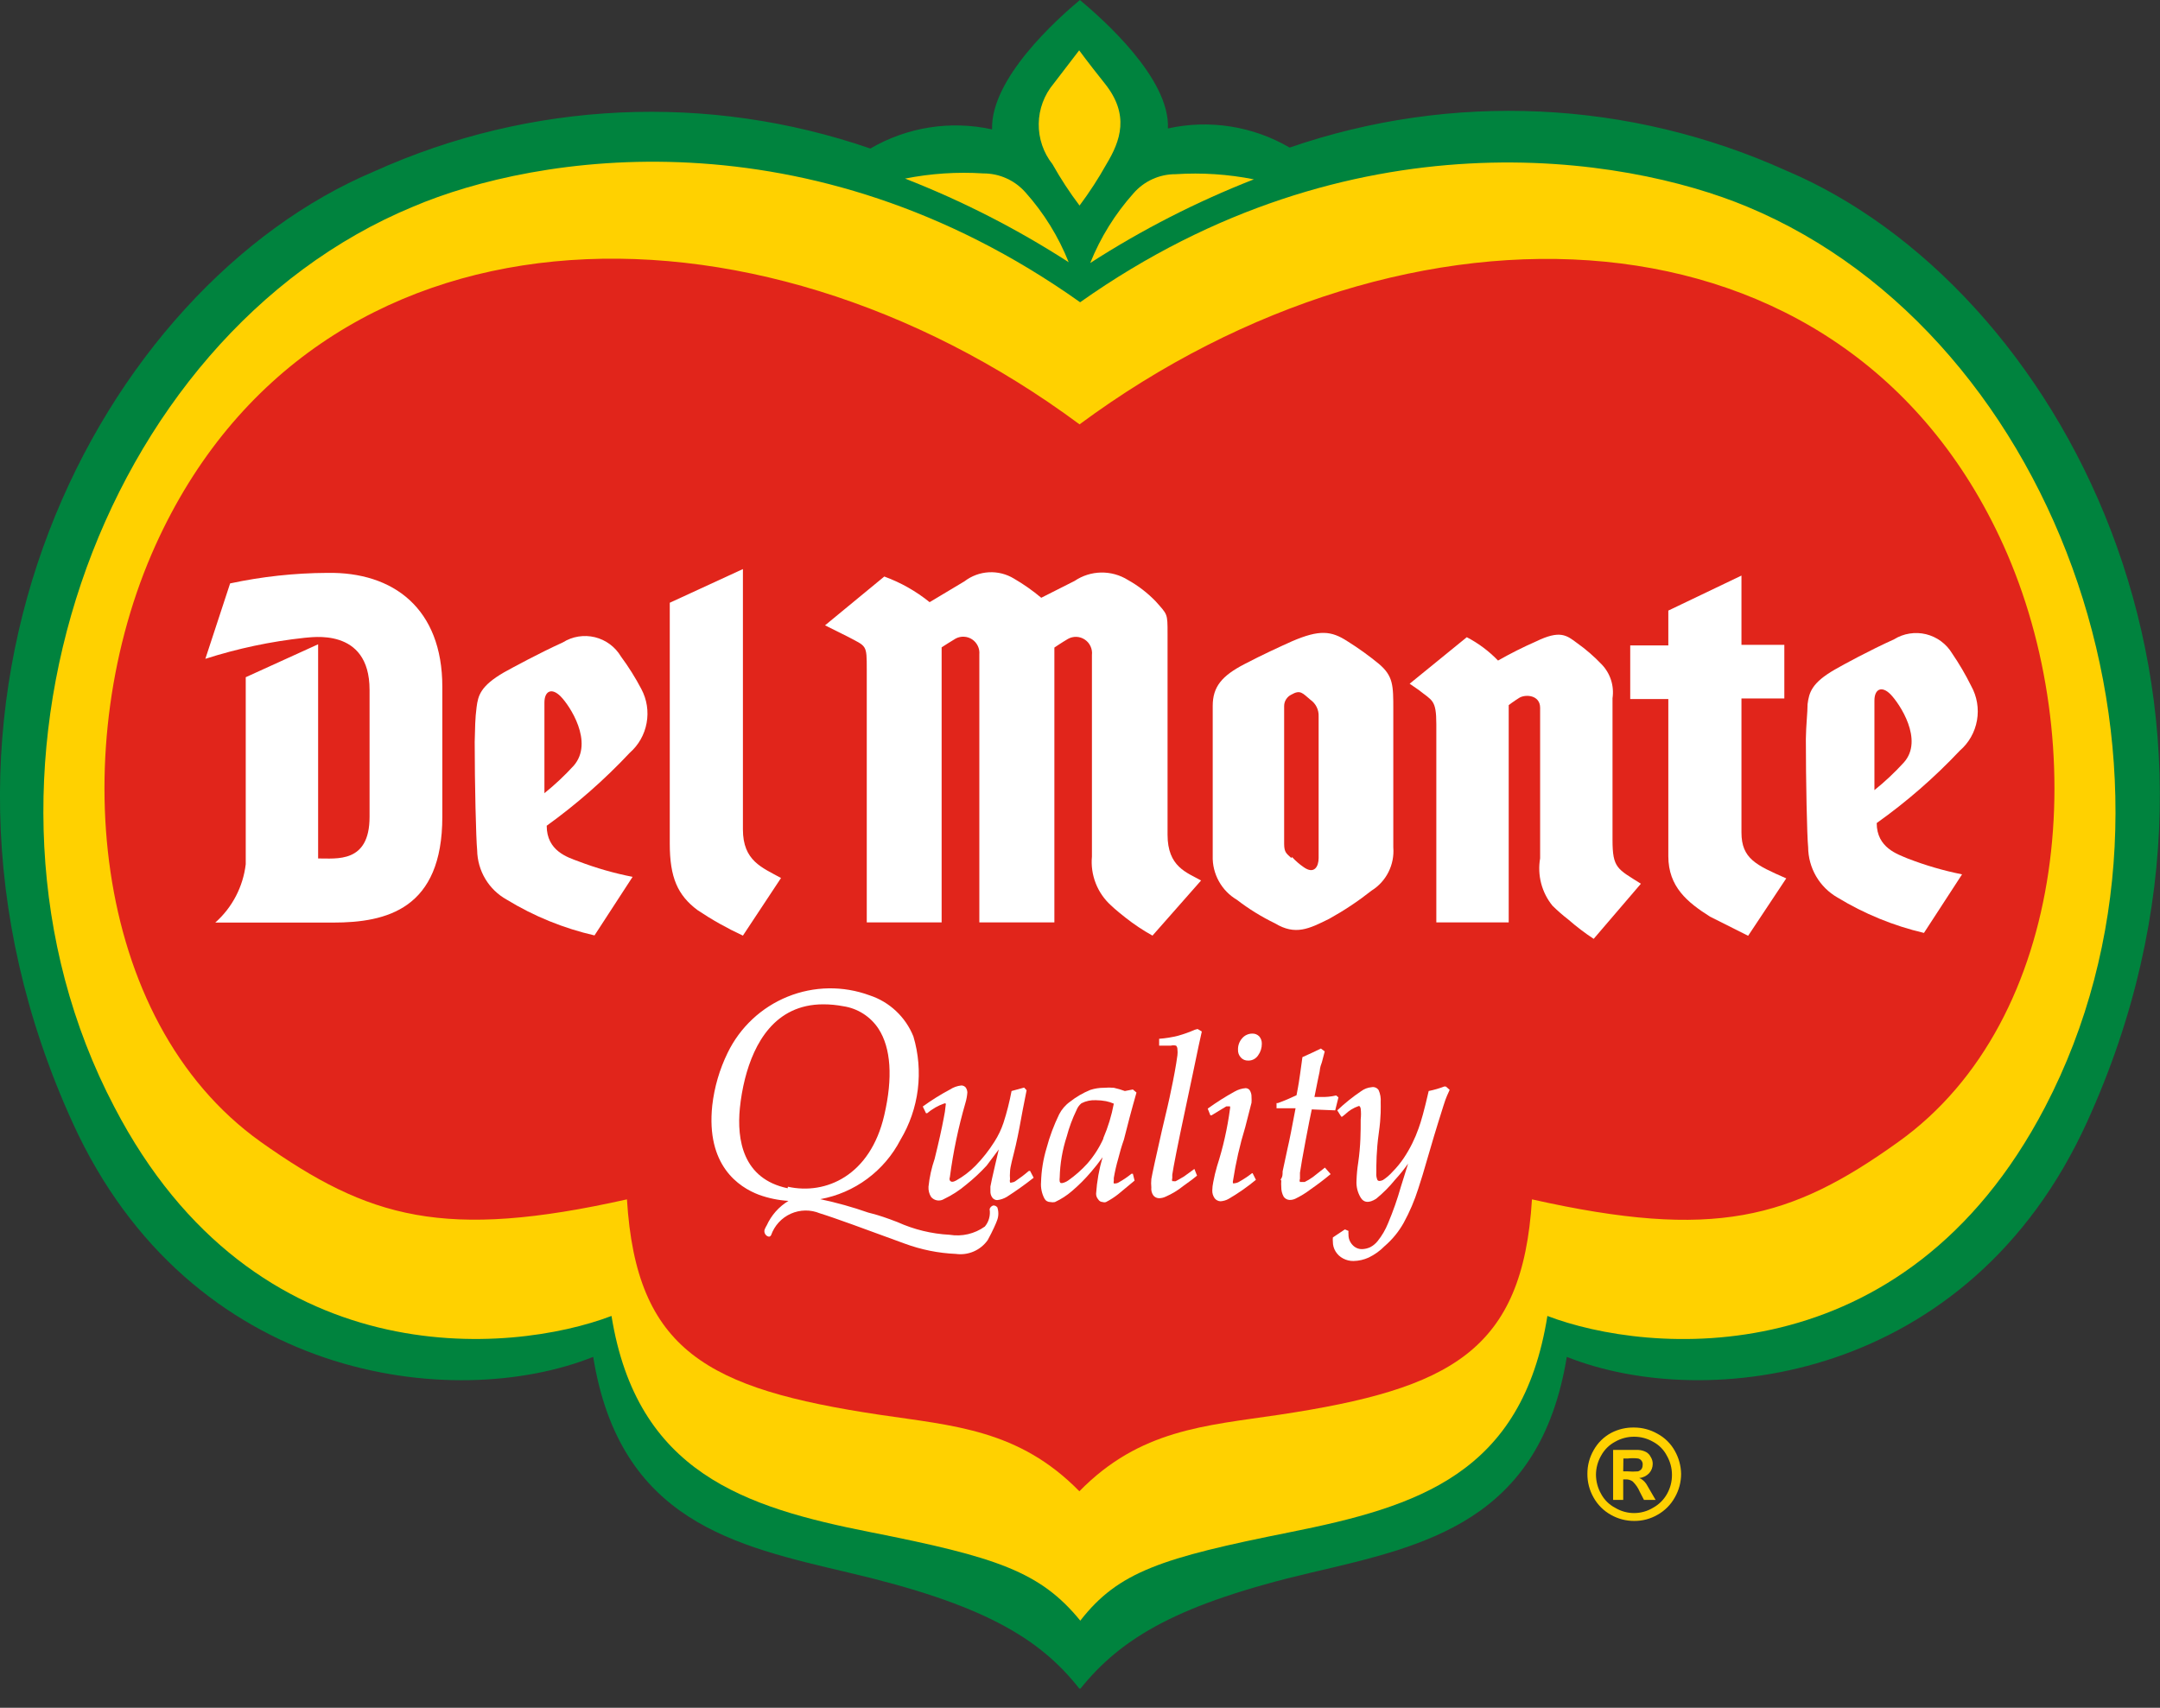 <?xml version="1.0" encoding="UTF-8" standalone="no"?>
<svg
   width="86"
   height="68"
   viewBox="0 0 86 68"
   fill="none"
   version="1.1"
   id="svg115"
   sodipodi:docname="logo-orange.svg"
   inkscape:version="1.2.1 (9c6d41e410, 2022-07-14)"
   xmlns:inkscape="http://www.inkscape.org/namespaces/inkscape"
   xmlns:sodipodi="http://sodipodi.sourceforge.net/DTD/sodipodi-0.dtd"
   xmlns="http://www.w3.org/2000/svg"
   xmlns:svg="http://www.w3.org/2000/svg">
  <rect x="0" y="0" width="86" height="68" fill="#333333" stroke="none"/>
  <defs
     id="defs119" />
  <sodipodi:namedview
     id="namedview117"
     pagecolor="#ffffff"
     bordercolor="#000000"
     borderopacity="0.25"
     inkscape:showpageshadow="2"
     inkscape:pageopacity="0.0"
     inkscape:pagecheckerboard="0"
     inkscape:deskcolor="#d1d1d1"
     showgrid="false"
     inkscape:zoom="8.7205882"
     inkscape:cx="42.141653"
     inkscape:cy="34"
     inkscape:window-width="1440"
     inkscape:window-height="838"
     inkscape:window-x="-6"
     inkscape:window-y="-6"
     inkscape:window-maximized="1"
     inkscape:current-layer="svg115" />
  <path
     fill-rule="evenodd"
     clip-rule="evenodd"
     d="M65.068 56.841C65.389 56.842 65.705 56.926 65.985 57.085C66.279 57.241 66.521 57.479 66.683 57.771C66.841 58.05 66.927 58.364 66.933 58.685C66.933 59.014 66.847 59.337 66.683 59.623C66.522 59.914 66.283 60.154 65.993 60.316C65.712 60.479 65.392 60.563 65.068 60.56C64.741 60.562 64.419 60.478 64.135 60.316C63.845 60.154 63.606 59.914 63.445 59.623C63.283 59.337 63.2 59.014 63.202 58.685C63.2 58.353 63.286 58.027 63.452 57.74C63.614 57.449 63.857 57.211 64.15 57.054C64.433 56.906 64.749 56.833 65.068 56.841ZM65.068 57.207C64.802 57.205 64.54 57.273 64.309 57.405C64.072 57.53 63.876 57.724 63.748 57.961C63.614 58.193 63.544 58.456 63.543 58.723C63.546 58.991 63.616 59.253 63.748 59.485C63.874 59.72 64.067 59.911 64.302 60.034C64.53 60.173 64.793 60.247 65.06 60.247C65.328 60.247 65.59 60.173 65.819 60.034C66.05 59.907 66.242 59.717 66.372 59.485C66.503 59.253 66.571 58.99 66.569 58.723C66.569 58.456 66.498 58.193 66.365 57.961C66.242 57.723 66.048 57.529 65.811 57.405C65.584 57.276 65.328 57.207 65.068 57.207ZM64.226 59.722V57.733H65.227C65.335 57.738 65.442 57.766 65.538 57.816C65.617 57.86 65.68 57.926 65.72 58.007C65.775 58.091 65.804 58.189 65.803 58.289C65.803 58.427 65.752 58.56 65.659 58.662C65.554 58.77 65.415 58.837 65.265 58.853C65.315 58.868 65.362 58.894 65.401 58.929C65.454 58.97 65.5 59.019 65.538 59.074C65.538 59.074 65.606 59.181 65.682 59.318L65.917 59.722H65.454L65.288 59.402C65.223 59.247 65.127 59.107 65.007 58.99C64.928 58.933 64.832 58.903 64.734 58.906H64.628V59.722H64.226ZM64.628 58.586H64.795C64.936 58.599 65.078 58.599 65.219 58.586C65.273 58.569 65.32 58.538 65.356 58.495C65.386 58.449 65.402 58.396 65.401 58.342C65.411 58.284 65.398 58.224 65.366 58.175C65.334 58.125 65.284 58.09 65.227 58.075C65.086 58.057 64.943 58.057 64.802 58.075H64.635L64.628 58.586Z"
     fill="#00833E"
     id="path65"
     style="fill:#ffd100;fill-opacity:1" />
  <path
     d="M71.112 6.791C64.878 3.975 57.811 3.648 51.346 5.876C49.883 5.021 48.153 4.749 46.5 5.114C46.591 3.125 43.906 0.762 42.996 0C42.086 0.762 39.439 3.125 39.499 5.152C37.846 4.787 36.117 5.059 34.653 5.914C28.188 3.686 21.122 4.013 14.888 6.829C4.05 11.402 -4.786 27.864 2.897 44.715C7.584 54.996 18.058 56.246 23.618 54.028C24.68 60.59 29.276 61.551 33.788 62.618C39.097 63.86 41.373 65.201 42.973 67.236H43.019C44.657 65.201 46.917 63.86 52.203 62.618C56.754 61.551 61.305 60.59 62.382 54.028C67.941 56.246 78.4 54.996 83.095 44.677C90.778 27.826 81.95 11.371 71.112 6.791Z"
     fill="#00833E"
     id="path67" />
  <path
     d="M49.922 7.141C48.897 6.937 47.849 6.868 46.805 6.936C46.488 6.934 46.174 7.002 45.885 7.133C45.595 7.265 45.338 7.457 45.129 7.698C44.399 8.515 43.816 9.453 43.407 10.472C45.463 9.147 47.646 8.031 49.922 7.141Z"
     fill="#FFD100"
     id="path69" />
  <path
     d="M42.98 8.192V8.185L42.973 8.192H42.98Z"
     fill="#FFD100"
     id="path71" />
  <path
     d="M42.973 1.997L42.98 2.003V1.997H42.973Z"
     fill="#FFD100"
     id="path73" />
  <path
     d="M42.982 8.185C43.374 7.661 43.731 7.111 44.051 6.539C44.613 5.609 44.984 4.573 43.991 3.33C43.232 2.378 42.982 2.02 42.967 2.004L41.951 3.33C41.575 3.778 41.365 4.342 41.357 4.927C41.349 5.512 41.542 6.081 41.905 6.539C42.227 7.112 42.587 7.662 42.982 8.185Z"
     fill="#FFD100"
     id="path75" />
  <path
     d="M40.835 7.667C40.624 7.427 40.365 7.234 40.075 7.103C39.785 6.971 39.469 6.904 39.151 6.905C38.107 6.838 37.059 6.907 36.034 7.111C38.311 7.999 40.494 9.115 42.549 10.441C42.144 9.423 41.564 8.484 40.835 7.667Z"
     fill="#FFD100"
     id="path77" />
  <path
     d="M69.55 8.224C64.681 6.197 53.79 4.413 43.005 12.035C32.189 4.36 21.298 6.166 16.459 8.224C3.884 13.429 -2.275 31.073 4.551 44.075C10.164 54.875 20.365 53.914 24.347 52.398C25.356 58.647 29.656 60.019 34.669 61.01C39.683 62.001 41.419 62.58 43.012 64.531C44.529 62.58 46.251 62.031 51.355 61.01C56.459 59.989 60.608 58.685 61.609 52.398C65.591 53.922 75.8 54.867 81.427 44.075C88.208 31.073 82.072 13.429 69.55 8.224Z"
     fill="#FFD100"
     id="path79" />
  <path
     d="M79.767 21.713C73.426 7.682 56.043 7.233 42.982 16.897C29.914 7.21 12.531 7.682 6.19 21.713C2.641 29.571 3.566 40.607 10.384 45.469C14.685 48.518 17.68 49.387 24.962 47.756C25.333 53.792 28.162 55.301 35.003 56.33C37.969 56.772 40.563 56.917 42.975 59.379C45.386 56.917 47.98 56.772 50.946 56.33C57.772 55.301 60.624 53.792 60.995 47.756C68.261 49.387 71.295 48.541 75.58 45.469C82.391 40.607 83.316 29.571 79.767 21.713Z"
     fill="#E1251B"
     id="path81" />
  <path
     d="M44.786 43.442C44.642 43.389 44.495 43.346 44.346 43.313C44.217 43.302 44.088 43.302 43.959 43.313C43.774 43.312 43.59 43.34 43.413 43.397C43.122 43.515 42.849 43.674 42.602 43.869C42.419 43.999 42.271 44.172 42.169 44.372C41.96 44.802 41.792 45.251 41.669 45.714C41.536 46.154 41.462 46.61 41.449 47.07C41.431 47.297 41.479 47.525 41.585 47.726C41.608 47.768 41.642 47.804 41.684 47.828C41.725 47.852 41.773 47.864 41.821 47.863C41.88 47.876 41.943 47.876 42.002 47.863C42.25 47.748 42.479 47.6 42.685 47.421C42.958 47.188 43.212 46.933 43.444 46.659C43.605 46.473 43.757 46.28 43.899 46.079C43.761 46.551 43.674 47.037 43.641 47.527C43.639 47.611 43.669 47.693 43.724 47.756C43.743 47.788 43.769 47.815 43.801 47.834C43.833 47.852 43.869 47.862 43.906 47.863C43.948 47.877 43.993 47.877 44.035 47.863C44.207 47.775 44.369 47.67 44.521 47.55L45.173 47.009L45.105 46.735H45.051C44.897 46.861 44.732 46.973 44.559 47.07C44.511 47.103 44.456 47.121 44.399 47.123H44.346C44.335 47.086 44.335 47.047 44.346 47.009C44.343 46.974 44.343 46.938 44.346 46.903C44.39 46.645 44.448 46.391 44.521 46.14C44.584 45.883 44.659 45.628 44.748 45.378C44.885 44.829 45.044 44.22 45.249 43.503L45.105 43.381L44.786 43.442ZM43.929 45.34C43.766 45.7 43.552 46.034 43.292 46.331C43.065 46.582 42.81 46.807 42.533 47.002C42.461 47.053 42.378 47.09 42.291 47.108H42.238C42.226 47.102 42.217 47.093 42.209 47.082C42.201 47.072 42.195 47.06 42.192 47.047C42.184 46.994 42.184 46.94 42.192 46.887C42.205 46.33 42.3 45.778 42.473 45.249C42.568 44.889 42.698 44.539 42.86 44.205C42.901 44.098 42.969 44.003 43.057 43.93C43.237 43.838 43.439 43.796 43.641 43.808C43.773 43.809 43.905 43.822 44.035 43.846C44.142 43.868 44.246 43.901 44.346 43.945C44.258 44.417 44.118 44.877 43.929 45.317V45.34Z"
     fill="white"
     id="path83" />
  <path
     d="M47.569 41.003C47.355 41.098 47.135 41.176 46.909 41.24C46.661 41.303 46.407 41.344 46.151 41.362V41.636H46.614C46.683 41.618 46.756 41.618 46.826 41.636C46.862 41.675 46.881 41.727 46.879 41.781C46.889 41.859 46.889 41.939 46.879 42.017C46.826 42.413 46.735 42.909 46.614 43.473C46.568 43.717 46.447 44.235 46.265 44.997C46.022 46.064 45.87 46.765 45.84 46.948C45.829 47.06 45.829 47.172 45.84 47.283C45.827 47.397 45.857 47.511 45.923 47.604C45.951 47.637 45.986 47.664 46.025 47.682C46.065 47.701 46.108 47.71 46.151 47.71C46.24 47.709 46.328 47.688 46.409 47.649C46.662 47.539 46.899 47.396 47.114 47.222C47.395 47.024 47.584 46.88 47.66 46.811L47.554 46.544L47.145 46.842C47 46.925 46.879 47.002 46.811 47.032C46.786 47.039 46.76 47.039 46.735 47.032C46.735 47.032 46.735 47.032 46.674 47.032C46.66 46.995 46.66 46.955 46.674 46.918C46.671 46.87 46.671 46.821 46.674 46.773C46.72 46.46 46.887 45.599 47.198 44.144L47.493 42.749C47.683 41.827 47.804 41.263 47.85 41.072L47.683 40.973L47.569 41.003Z"
     fill="white"
     id="path85" />
  <path
     d="M49.852 46.712C49.694 46.836 49.526 46.948 49.351 47.047C49.29 47.087 49.219 47.11 49.147 47.115C49.138 47.12 49.129 47.122 49.12 47.122C49.111 47.122 49.102 47.12 49.093 47.115C49.081 47.081 49.081 47.043 49.093 47.009C49.204 46.289 49.366 45.578 49.579 44.882L49.829 43.907C49.834 43.831 49.834 43.754 49.829 43.678C49.833 43.581 49.806 43.485 49.753 43.404C49.734 43.38 49.71 43.361 49.682 43.348C49.655 43.334 49.624 43.328 49.594 43.328C49.439 43.34 49.289 43.387 49.154 43.465C48.784 43.669 48.427 43.895 48.085 44.143L48.191 44.41H48.236L48.752 44.097L48.828 44.052C48.896 44.052 48.957 44.052 48.972 44.052C48.981 44.084 48.981 44.118 48.972 44.151C48.869 44.927 48.696 45.692 48.456 46.437C48.395 46.645 48.344 46.856 48.305 47.07C48.282 47.178 48.269 47.287 48.267 47.398C48.262 47.512 48.297 47.625 48.365 47.718C48.394 47.753 48.429 47.782 48.47 47.801C48.511 47.821 48.555 47.832 48.6 47.832C48.709 47.824 48.816 47.793 48.911 47.74C49.295 47.517 49.661 47.262 50.004 46.978L49.875 46.719L49.852 46.712Z"
     fill="white"
     id="path87" />
  <path
     d="M46.486 33.237C46.486 33.237 46.486 26.073 46.486 25.242C46.486 24.412 46.486 24.48 46.016 23.947C45.69 23.609 45.317 23.321 44.908 23.093C44.588 22.893 44.217 22.791 43.841 22.797C43.464 22.804 43.097 22.92 42.785 23.131L41.457 23.802C41.118 23.517 40.755 23.262 40.373 23.04C40.071 22.856 39.722 22.768 39.37 22.787C39.019 22.806 38.681 22.931 38.401 23.146L37.013 23.977C36.471 23.539 35.861 23.194 35.208 22.956L32.849 24.899L33.751 25.349C34.51 25.753 34.51 25.654 34.51 26.675V36.728H37.491V25.776C37.574 25.723 37.892 25.517 38.052 25.425C38.154 25.371 38.27 25.346 38.385 25.353C38.501 25.359 38.613 25.396 38.709 25.461C38.805 25.526 38.882 25.616 38.932 25.721C38.982 25.825 39.003 25.942 38.992 26.058V36.728H41.98V25.784C41.98 25.784 42.284 25.578 42.519 25.441C42.623 25.382 42.74 25.354 42.859 25.358C42.978 25.363 43.093 25.4 43.192 25.467C43.291 25.533 43.37 25.625 43.419 25.734C43.469 25.842 43.489 25.962 43.475 26.081V34.106C43.442 34.467 43.493 34.831 43.625 35.168C43.756 35.506 43.965 35.807 44.233 36.05C44.37 36.187 44.757 36.499 44.809 36.537C45.149 36.805 45.509 37.045 45.886 37.254L47.821 35.059C47.252 34.739 46.486 34.518 46.486 33.237Z"
     fill="white"
     id="path89" />
  <path
     d="M25.073 29.975C25.425 29.667 25.662 29.248 25.745 28.787C25.83 28.326 25.756 27.851 25.536 27.437C25.299 26.985 25.027 26.552 24.724 26.142C24.611 25.951 24.46 25.784 24.282 25.652C24.104 25.52 23.901 25.425 23.686 25.372C23.47 25.32 23.247 25.311 23.028 25.346C22.809 25.381 22.599 25.46 22.411 25.578C21.44 26.02 20.394 26.591 20.075 26.767C19.127 27.315 19.036 27.696 18.976 28.154C18.915 28.611 18.915 28.985 18.9 29.541C18.9 31.195 18.953 33.42 18.998 33.855C19.005 34.257 19.116 34.651 19.323 34.997C19.529 35.342 19.823 35.626 20.174 35.821C21.255 36.482 22.436 36.963 23.67 37.246L25.187 34.914C24.453 34.771 23.732 34.564 23.033 34.297C22.601 34.137 21.767 33.885 21.767 32.879C22.959 32.02 24.067 31.048 25.073 29.975ZM22.844 30.486C22.483 30.881 22.092 31.248 21.676 31.583V27.978C21.676 27.514 21.964 27.369 22.32 27.727C22.677 28.085 23.655 29.549 22.844 30.486Z"
     fill="white"
     id="path91" />
  <path
     d="M49.852 41.156C49.777 41.157 49.704 41.173 49.636 41.205C49.568 41.236 49.507 41.282 49.458 41.339C49.346 41.464 49.286 41.628 49.291 41.796C49.288 41.853 49.297 41.91 49.316 41.964C49.336 42.017 49.366 42.067 49.405 42.108C49.441 42.149 49.486 42.18 49.535 42.201C49.585 42.222 49.639 42.232 49.693 42.23C49.773 42.233 49.852 42.214 49.922 42.177C49.992 42.139 50.052 42.084 50.095 42.017C50.191 41.884 50.241 41.724 50.239 41.56C50.243 41.451 50.205 41.344 50.133 41.263C50.096 41.226 50.052 41.198 50.004 41.179C49.956 41.161 49.904 41.153 49.852 41.156Z"
     fill="white"
     id="path93" />
  <path
     d="M31.096 34.96C30.338 34.541 29.579 34.281 29.579 33.024V22.659L26.667 24V33.595C26.667 34.937 26.978 35.646 27.774 36.24C28.348 36.625 28.952 36.964 29.579 37.254L31.096 34.96Z"
     fill="white"
     id="path95" />
  <path
     d="M40.957 46.628C40.789 46.773 40.611 46.908 40.426 47.032C40.384 47.062 40.334 47.08 40.282 47.085C40.272 47.09 40.26 47.092 40.248 47.092C40.236 47.092 40.225 47.09 40.214 47.085C40.202 47.04 40.202 46.993 40.214 46.948C40.206 46.854 40.206 46.76 40.214 46.666C40.214 46.46 40.328 46.102 40.442 45.606C40.555 45.111 40.624 44.715 40.715 44.219L40.874 43.411L40.775 43.305L40.275 43.442C40.195 43.868 40.089 44.288 39.956 44.7C39.867 44.968 39.745 45.224 39.592 45.462C39.374 45.808 39.12 46.13 38.834 46.422C38.609 46.65 38.354 46.844 38.075 47.001C37.962 47.062 37.871 47.085 37.818 47.001C37.802 46.962 37.802 46.919 37.818 46.879C37.949 45.877 38.157 44.885 38.439 43.914C38.479 43.78 38.504 43.642 38.515 43.503C38.514 43.429 38.49 43.357 38.447 43.297C38.425 43.273 38.398 43.253 38.368 43.24C38.338 43.227 38.305 43.22 38.273 43.221C38.113 43.238 37.96 43.293 37.825 43.381C37.448 43.581 37.086 43.808 36.74 44.059L36.869 44.326H36.915C37.116 44.155 37.348 44.023 37.597 43.937C37.606 43.934 37.615 43.932 37.624 43.932C37.633 43.932 37.642 43.934 37.651 43.937C37.656 43.95 37.658 43.962 37.658 43.975C37.658 43.989 37.656 44.002 37.651 44.014C37.637 44.183 37.611 44.351 37.575 44.517C37.499 44.928 37.378 45.477 37.211 46.148C37.088 46.505 37.007 46.876 36.968 47.253C36.959 47.398 36.996 47.542 37.074 47.664C37.137 47.736 37.224 47.784 37.318 47.798C37.413 47.812 37.509 47.791 37.59 47.74C37.903 47.591 38.197 47.401 38.462 47.176C38.754 46.944 39.028 46.689 39.281 46.414L39.767 45.767L39.615 46.414C39.516 46.841 39.456 47.108 39.433 47.245V47.253C39.43 47.311 39.43 47.37 39.433 47.428C39.428 47.521 39.455 47.612 39.509 47.687C39.531 47.717 39.56 47.741 39.593 47.758C39.625 47.775 39.661 47.785 39.698 47.786C39.835 47.772 39.967 47.727 40.085 47.657C40.454 47.421 40.811 47.166 41.155 46.895L41.011 46.62L40.957 46.628Z"
     fill="white"
     id="path97" />
  <path
     d="M39.704 48.076C39.687 48.05 39.663 48.03 39.635 48.016C39.607 48.003 39.576 47.997 39.545 48C39.511 48.01 39.48 48.028 39.454 48.054C39.429 48.079 39.411 48.11 39.401 48.145C39.421 48.267 39.414 48.392 39.381 48.512C39.349 48.632 39.291 48.743 39.211 48.838C38.805 49.129 38.3 49.247 37.808 49.166C37.093 49.129 36.391 48.958 35.737 48.663C35.305 48.495 34.979 48.389 34.744 48.328L34.569 48.282C33.944 48.063 33.306 47.885 32.658 47.748C33.334 47.625 33.974 47.349 34.527 46.939C35.081 46.529 35.534 45.998 35.851 45.386C36.218 44.773 36.453 44.091 36.542 43.383C36.63 42.674 36.571 41.954 36.367 41.27C36.213 40.886 35.977 40.54 35.675 40.257C35.374 39.974 35.015 39.76 34.623 39.632C33.566 39.243 32.404 39.262 31.36 39.685C30.317 40.107 29.466 40.902 28.972 41.918C28.649 42.578 28.441 43.29 28.358 44.021C28.108 46.407 29.412 47.268 30.216 47.573C30.594 47.71 30.99 47.792 31.392 47.817C31.012 48.047 30.711 48.387 30.527 48.792C30.504 48.829 30.483 48.867 30.466 48.907C30.447 48.938 30.436 48.973 30.433 49.009C30.431 49.046 30.438 49.082 30.453 49.115C30.468 49.148 30.491 49.178 30.519 49.2C30.548 49.222 30.582 49.236 30.618 49.242C30.636 49.239 30.652 49.232 30.667 49.222C30.681 49.211 30.693 49.197 30.701 49.181C30.768 48.993 30.871 48.82 31.006 48.673C31.141 48.526 31.305 48.408 31.486 48.327C31.668 48.246 31.864 48.203 32.063 48.2C32.262 48.197 32.459 48.236 32.643 48.312C33.197 48.48 34.585 48.991 35.411 49.295L36.018 49.517C36.673 49.759 37.361 49.898 38.058 49.928C38.299 49.961 38.544 49.928 38.768 49.831C38.991 49.734 39.184 49.578 39.325 49.379C39.53 49.006 39.666 48.686 39.689 48.617C39.729 48.523 39.749 48.422 39.749 48.32C39.749 48.218 39.729 48.117 39.689 48.023L39.704 48.076ZM31.361 47.314C29.571 46.94 29.336 45.378 29.457 44.128C29.497 43.732 29.565 43.34 29.662 42.954C30.019 41.552 30.846 39.99 32.779 39.99C33.047 39.99 33.313 40.016 33.576 40.066C33.86 40.108 34.131 40.21 34.373 40.365C34.615 40.52 34.822 40.724 34.979 40.965C35.472 41.727 35.555 42.909 35.207 44.403C34.653 46.811 32.878 47.588 31.369 47.253L31.361 47.314Z"
     fill="white"
     id="path99" />
  <path
     d="M69.336 33.146V27.811H71.043V25.677H69.336V22.918L66.424 24.312V25.7H64.907V27.834H66.424V34.091C66.424 35.31 67.182 35.928 68.085 36.499L69.602 37.261L71.119 34.975C69.92 34.449 69.336 34.19 69.336 33.146Z"
     fill="white"
     id="path101" />
  <path
     d="M64.202 33.435V27.803C64.238 27.56 64.218 27.312 64.143 27.078C64.068 26.844 63.94 26.63 63.77 26.454C63.47 26.138 63.14 25.852 62.784 25.6C62.375 25.296 62.117 25.075 61.161 25.539C60.642 25.767 60.136 26.021 59.644 26.302C59.282 25.926 58.862 25.612 58.4 25.372L56.125 27.224L56.489 27.475C57.02 27.902 57.187 27.849 57.187 28.84V36.728H60.069V28.077C60.069 28.077 60.243 27.94 60.486 27.788C60.729 27.635 61.32 27.666 61.32 28.184V34.175C61.262 34.507 61.276 34.847 61.361 35.174C61.446 35.5 61.6 35.804 61.813 36.065C62.014 36.263 62.227 36.449 62.45 36.621C62.767 36.897 63.101 37.152 63.452 37.383L65.332 35.188C64.392 34.594 64.202 34.571 64.202 33.435Z"
     fill="white"
     id="path103" />
  <path
     d="M13.03 22.811C11.73 22.817 10.434 22.957 9.162 23.23L8.176 26.233C9.464 25.82 10.791 25.539 12.135 25.395C12.34 25.395 14.714 24.937 14.714 27.468V32.528C14.714 34.388 13.387 34.175 12.666 34.182V25.654L9.784 26.965V34.411C9.678 35.309 9.246 36.137 8.571 36.735H13.265C15.397 36.735 17.611 36.194 17.611 32.521V27.346C17.611 24.236 15.67 22.765 13.03 22.811Z"
     fill="white"
     id="path105" />
  <path
     d="M74.721 32.772C75.915 31.923 77.022 30.958 78.028 29.891C78.388 29.581 78.63 29.155 78.713 28.685C78.796 28.215 78.715 27.732 78.483 27.315C78.261 26.866 78.007 26.433 77.725 26.02C77.61 25.829 77.46 25.664 77.281 25.532C77.103 25.401 76.9 25.306 76.685 25.253C76.47 25.201 76.247 25.192 76.028 25.227C75.81 25.261 75.6 25.339 75.412 25.456C74.433 25.898 73.386 26.469 73.068 26.652C72.12 27.193 72.029 27.582 71.968 28.039C71.968 28.375 71.907 28.87 71.9 29.427C71.9 31.08 71.945 33.298 71.991 33.733C71.994 34.14 72.103 34.54 72.308 34.892C72.513 35.244 72.806 35.535 73.159 35.737C74.226 36.386 75.388 36.862 76.602 37.147L78.119 34.815C77.379 34.667 76.654 34.455 75.95 34.182C75.563 34.015 74.721 33.763 74.721 32.772ZM74.63 27.895C74.63 27.43 74.926 27.293 75.275 27.651C75.624 28.009 76.61 29.465 75.798 30.364C75.438 30.759 75.047 31.126 74.63 31.461V27.895Z"
     fill="white"
     id="path107" />
  <path
     d="M52.925 36.583C53.516 36.256 54.079 35.881 54.609 35.462C54.897 35.283 55.13 35.027 55.282 34.723C55.435 34.419 55.501 34.079 55.474 33.74V28.253C55.474 27.292 55.474 26.919 54.897 26.431C54.5 26.105 54.082 25.804 53.646 25.532C53.001 25.113 52.531 25.067 51.446 25.532C50.923 25.768 50.286 26.058 49.543 26.446C48.648 26.911 48.284 27.346 48.284 28.108V34.083C48.274 34.434 48.358 34.781 48.528 35.088C48.697 35.395 48.946 35.651 49.247 35.828C49.719 36.192 50.228 36.506 50.764 36.766C51.575 37.254 52.114 36.987 52.925 36.583ZM51.408 34.159C51.234 33.992 51.128 33.953 51.128 33.603V28.115C51.128 28.02 51.154 27.925 51.206 27.845C51.257 27.764 51.33 27.699 51.416 27.658C51.773 27.452 51.856 27.597 52.175 27.864C52.281 27.938 52.366 28.037 52.423 28.153C52.48 28.269 52.507 28.398 52.501 28.527V34.167C52.501 34.502 52.326 34.83 51.901 34.525C51.735 34.411 51.583 34.278 51.446 34.129L51.408 34.159Z"
     fill="white"
     id="path109" />
  <path
     d="M52.266 46.872C52.165 46.945 52.059 47.008 51.947 47.063C51.864 47.063 51.795 47.063 51.758 47.063C51.749 47.044 51.744 47.023 51.744 47.002C51.744 46.98 51.749 46.96 51.758 46.941C51.758 46.88 51.758 46.788 51.758 46.697C51.795 46.438 51.864 46.041 51.985 45.401C52.106 44.761 52.175 44.418 52.228 44.174L53.161 44.212L53.29 43.694L53.199 43.618C52.995 43.667 52.786 43.687 52.577 43.679H52.334C52.44 43.13 52.516 42.787 52.539 42.673C52.562 42.558 52.539 42.543 52.63 42.299L52.744 41.865L52.592 41.75L52.258 41.91L51.856 42.093C51.78 42.642 51.735 42.977 51.712 43.107C51.689 43.237 51.667 43.381 51.621 43.61L51.333 43.74C51.257 43.778 51.098 43.839 50.878 43.922H50.825V44.128H51.583C51.439 44.891 51.34 45.409 51.265 45.721L51.067 46.643C51.067 46.75 51.067 46.849 51.014 46.925C50.961 47.002 51.014 46.986 51.014 47.009C51.007 47.095 51.007 47.182 51.014 47.268C51.012 47.404 51.046 47.539 51.113 47.657C51.14 47.694 51.176 47.724 51.217 47.745C51.257 47.766 51.302 47.778 51.348 47.779C51.424 47.78 51.499 47.764 51.568 47.733C51.779 47.632 51.98 47.509 52.167 47.367C52.44 47.177 52.706 46.979 52.979 46.75L52.751 46.491L52.266 46.872Z"
     fill="white"
     id="path111" />
  <path
     d="M57.513 43.259C57.308 43.337 57.098 43.398 56.883 43.442C56.709 44.204 56.58 44.661 56.481 44.928C56.336 45.342 56.14 45.737 55.897 46.102C55.766 46.299 55.616 46.483 55.45 46.651C55.337 46.779 55.206 46.892 55.063 46.986C54.964 47.032 54.881 47.039 54.843 46.986C54.804 46.897 54.789 46.8 54.798 46.704C54.798 46.361 54.798 45.812 54.896 45.119C54.995 44.425 54.972 44.075 54.972 43.884C54.985 43.719 54.956 43.554 54.889 43.404C54.858 43.359 54.815 43.324 54.766 43.304C54.716 43.284 54.661 43.279 54.608 43.29C54.457 43.303 54.313 43.359 54.191 43.45C53.854 43.677 53.537 43.932 53.243 44.212L53.402 44.463H53.44L53.554 44.372C53.705 44.225 53.886 44.113 54.085 44.044C54.092 44.041 54.099 44.039 54.107 44.039C54.115 44.039 54.123 44.041 54.13 44.044C54.156 44.071 54.172 44.106 54.176 44.143C54.192 44.285 54.192 44.428 54.176 44.57C54.176 45.05 54.176 45.614 54.077 46.292C54.039 46.53 54.017 46.769 54.009 47.009C53.994 47.247 54.052 47.484 54.176 47.687C54.302 47.895 54.507 47.911 54.79 47.733C55.068 47.506 55.322 47.25 55.548 46.971C55.734 46.769 55.906 46.555 56.064 46.331L55.776 47.253C55.637 47.745 55.467 48.229 55.268 48.701C55.165 48.959 55.024 49.201 54.851 49.417C54.77 49.518 54.669 49.601 54.555 49.661C54.452 49.708 54.342 49.734 54.229 49.737C54.157 49.738 54.087 49.724 54.021 49.695C53.956 49.666 53.897 49.623 53.849 49.57C53.796 49.513 53.754 49.446 53.726 49.373C53.699 49.299 53.687 49.221 53.69 49.143C53.684 49.1 53.684 49.056 53.69 49.013L53.546 48.952L53.068 49.272C53.062 49.328 53.062 49.384 53.068 49.44C53.066 49.577 53.103 49.712 53.175 49.829C53.248 49.949 53.353 50.047 53.478 50.111C53.604 50.178 53.745 50.212 53.887 50.21C54.097 50.207 54.303 50.16 54.494 50.073C54.731 49.958 54.947 49.804 55.131 49.615C55.437 49.353 55.694 49.038 55.89 48.686C56.125 48.256 56.318 47.804 56.466 47.337C56.557 47.07 56.694 46.62 56.906 45.881C57.179 44.936 57.369 44.357 57.475 44.014C57.581 43.671 57.649 43.556 57.718 43.396L57.574 43.267L57.513 43.259Z"
     fill="white"
     id="path113" />
</svg>
